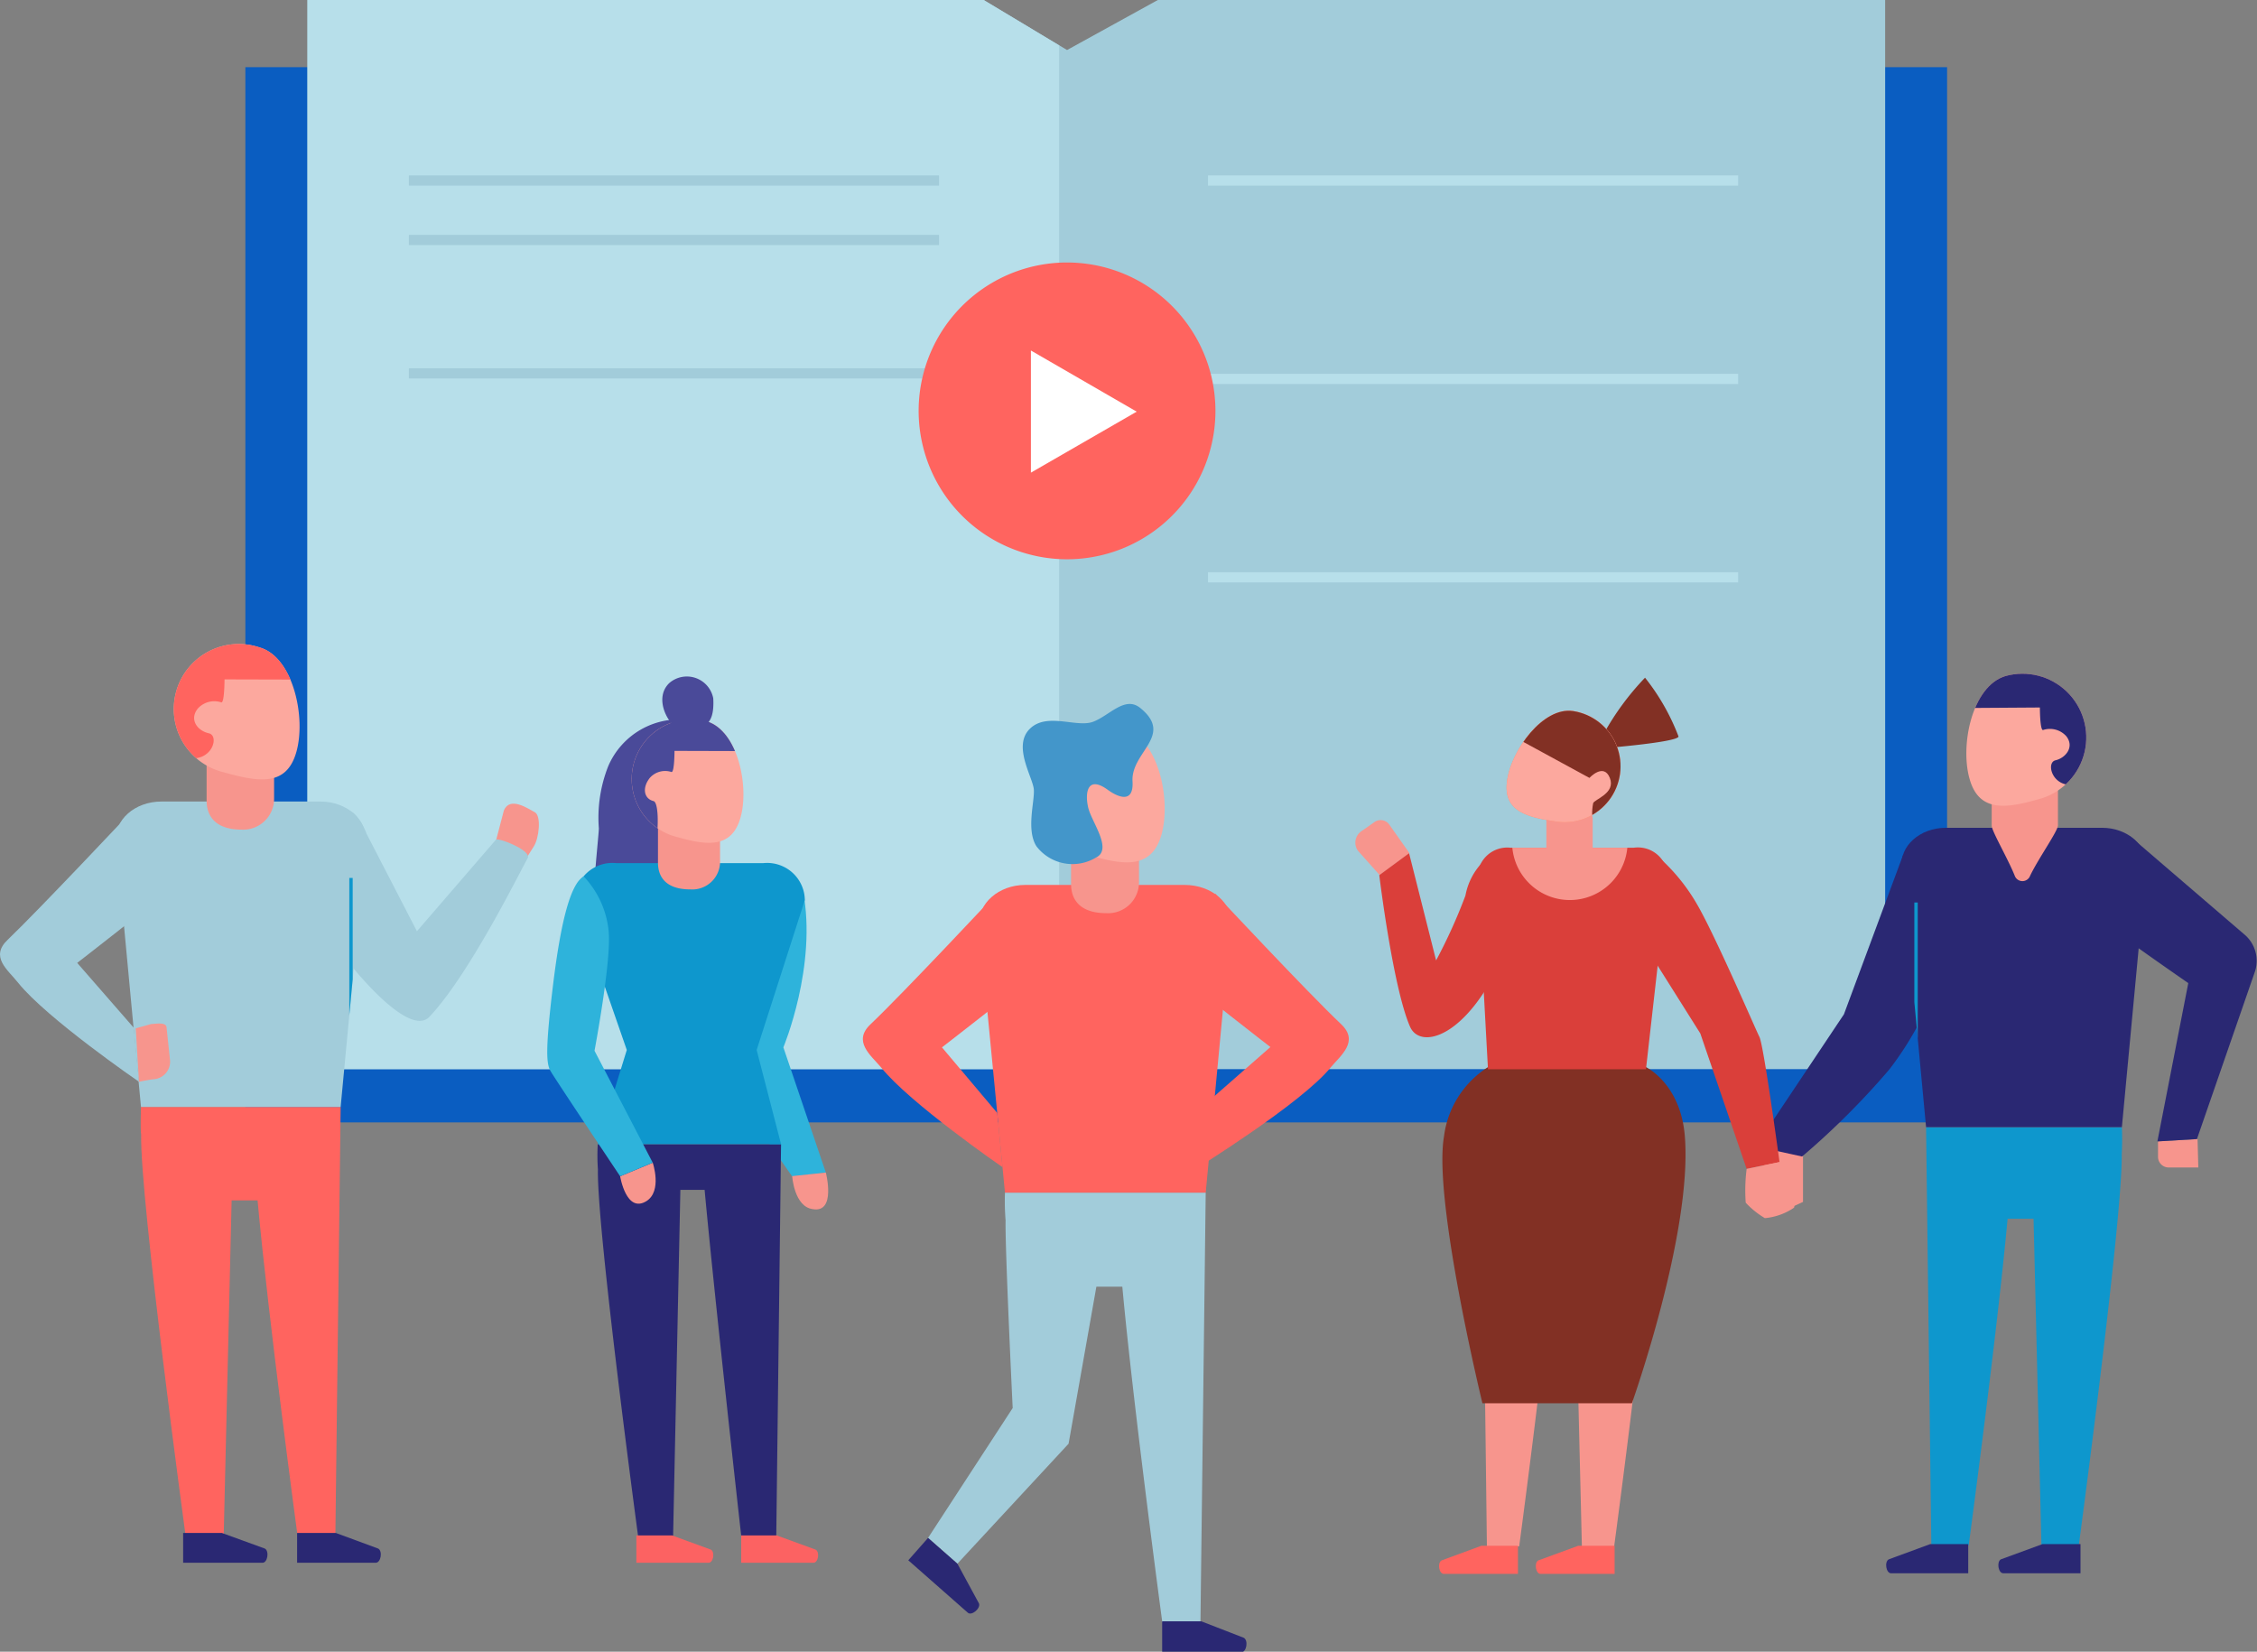 <?xml version="1.0" encoding="UTF-8"?> <svg xmlns="http://www.w3.org/2000/svg" xmlns:xlink="http://www.w3.org/1999/xlink" viewBox="0 0 146.16 106.97"><rect x="0" y="0" width="146.16" height="106.97" fill="#808080" stroke="none"/> <defs> <style>.cls-1{fill:#fca89e;}.cls-2{fill:none;}.cls-3{fill:#da3f3a;}.cls-4{fill:#0a5dc1;}.cls-5{fill:#a2ccda;}.cls-6{fill:#b7dfea;}.cls-7{fill:#ff645f;}.cls-8{fill:#fff;}.cls-9{fill:#f7958d;}.cls-10{fill:#0e97cd;}.cls-11{fill:#2a2873;}.cls-12{clip-path:url(#clip-path);}.cls-13{clip-path:url(#clip-path-2);}.cls-14{fill:#4396ca;}.cls-15{fill:#2eb3db;}.cls-16{fill:#4a4a99;}.cls-17{clip-path:url(#clip-path-3);}.cls-18{fill:#fc6262;}.cls-19{fill:#823024;}.cls-20{clip-path:url(#clip-path-4);}.cls-21{fill:#ff8860;}.cls-22{clip-path:url(#clip-path-5);}.cls-23{clip-path:url(#clip-path-6);}.cls-24{clip-path:url(#clip-path-7);}</style> <clipPath id="clip-path"> <path class="cls-1" d="M127.56,50.49c.64,2.19,2.47,1.85,4.66,1.21a4.13,4.13,0,0,0-2.34-7.92C127.69,44.43,126.91,48.31,127.56,50.49Z"></path> </clipPath> <clipPath id="clip-path-2"> <path class="cls-2" d="M137.41,73H124.73l-1.58-16.83c-.14-1.38,1.18-2.56,2.87-2.56h10.1c1.68,0,3,1.18,2.87,2.56Z"></path> </clipPath> <clipPath id="clip-path-3"> <path class="cls-1" d="M47.94,53c-.61,2.05-2.32,1.73-4.37,1.13a3.87,3.87,0,0,1,2.19-7.42C47.81,47.33,48.54,51,47.94,53Z"></path> </clipPath> <clipPath id="clip-path-4"> <path class="cls-3" d="M106.59,69.25H96.36l-.68-12.46a1.93,1.93,0,0,1,2.13-1.89h8A1.93,1.93,0,0,1,108,56.79Z"></path> </clipPath> <clipPath id="clip-path-5"> <path class="cls-1" d="M97.6,50.55c-.29,2,1.29,2.38,3.27,2.67a3.62,3.62,0,0,0,1-7.17C99.93,45.76,97.88,48.57,97.6,50.55Z"></path> </clipPath> <clipPath id="clip-path-6"> <path class="cls-1" d="M19.18,48.74C18.52,51,16.66,50.62,14.43,50a4.21,4.21,0,1,1,2.38-8.07C19,42.55,19.84,46.51,19.18,48.74Z"></path> </clipPath> <clipPath id="clip-path-7"> <path class="cls-2" d="M9.13,71.69H22.06l1.62-17.17c.14-1.41-1.21-2.61-2.93-2.61H10.45c-1.72,0-3.08,1.2-2.93,2.61Z"></path> </clipPath> </defs> <g id="Layer_2" data-name="Layer 2"> <g id="Layer_1-2" data-name="Layer 1"> <rect class="cls-4" x="15.89" y="4.35" width="110.2" height="68.34"></rect> <polygon class="cls-5" points="122.08 69.24 19.91 69.24 19.91 0 63.7 0 69.1 3.24 74.98 0 122.08 0 122.08 69.24"></polygon> <polygon class="cls-6" points="68.59 2.94 63.7 0 19.91 0 19.91 69.24 68.59 69.24 68.59 2.94"></polygon> <rect class="cls-5" x="26.48" y="11.36" width="34.33" height="0.66"></rect> <rect class="cls-5" x="26.48" y="15.21" width="34.33" height="0.66"></rect> <rect class="cls-5" x="26.48" y="23.85" width="34.33" height="0.66"></rect> <rect class="cls-6" x="78.23" y="24.21" width="34.33" height="0.66"></rect> <rect class="cls-6" x="78.23" y="11.36" width="34.33" height="0.66"></rect> <rect class="cls-6" x="78.23" y="37.06" width="34.33" height="0.66"></rect> <path class="cls-7" d="M78.71,26.58A9.61,9.61,0,1,1,69.1,17,9.61,9.61,0,0,1,78.71,26.58Z"></path> <polygon class="cls-8" points="66.76 22.7 73.61 26.66 66.76 30.61 66.76 22.7"></polygon> <path class="cls-9" d="M142.36,75.61h-1.92a.69.69,0,0,1-.69-.69v-1l2.56-.15Z"></path> <path class="cls-9" d="M116.76,77.84l-1.56.72c-.38,0-1-2.94-1-3.33v-1l2.56-.15Z"></path> <path class="cls-10" d="M137.41,73H124.73l.34,27.08h2.42s1.83-13.62,2.52-21.15h1.68l.51,21.15h2.42s2.85-21.23,2.78-25.33A17.23,17.23,0,0,0,137.41,73Z"></path> <path class="cls-11" d="M137.41,73H124.73l-1.58-16.83c-.14-1.38,1.18-2.56,2.87-2.56h10.1c1.68,0,3,1.18,2.87,2.56Z"></path> <path class="cls-9" d="M130.47,56.71a.53.53,0,0,0,1,0c.56-1.16,1.8-2.89,1.8-3.26V51c0-.56-.84-.52-1.34-.52h-1.61c-.5,0-1.34.46-1.34,1v2C129,53.86,130,55.55,130.47,56.71Z"></path> <path class="cls-1" d="M127.56,50.49c.64,2.19,2.47,1.85,4.66,1.21a4.13,4.13,0,0,0-2.34-7.92C127.69,44.43,126.91,48.31,127.56,50.49Z"></path> <g class="cls-12"> <path class="cls-11" d="M132.1,45.82s0,1.46.2,1.46a1.42,1.42,0,0,1,1.51.4c.55.7-.05,1.41-.7,1.56s-.2,1.86,1.35,1.56,2.11-4,1.31-5.38-3.37-3-4.27-2.86-6.87,3.31-6.87,3.31Z"></path> </g> <path class="cls-11" d="M123.23,55.4l-3.82,10.29-5.71,8.55,3,.66a50,50,0,0,0,5.65-5.64,20.67,20.67,0,0,0,2.79-4.86c.45-.75.65-8.74.65-8.74Z"></path> <path class="cls-11" d="M137.94,54.16l7.44,6.39A2.23,2.23,0,0,1,146,63l-3.73,10.77-2.56.15,2-10.25s-5.26-3.64-5.42-3.92c-.45-.75-.08-4.07-.08-4.07Z"></path> <path class="cls-11" d="M125,100h2.46v1.89h-5c-.32,0-.44-.74-.15-.9Z"></path> <path class="cls-11" d="M132.27,100h2.46v1.89h-5c-.33,0-.44-.74-.16-.9Z"></path> <g class="cls-13"> <rect class="cls-10" x="123.97" y="58.45" width="0.22" height="9.19"></rect> </g> <path class="cls-5" d="M65.08,77.24h13l-.34,27.83H75.27s-1.88-14-2.59-21.74H71L69.2,93.5,62,101.27l-1.9-1.67,5.48-8.41s-.5-10.36-.46-12.16A15.39,15.39,0,0,1,65.08,77.24Z"></path> <path class="cls-7" d="M65.08,77.24h13l1.63-17.31c.15-1.41-1.22-2.62-3-2.62H66.4c-1.73,0-3.09,1.21-3,2.62Z"></path> <path class="cls-9" d="M71.65,59.14c-2.3,0-2.29-1.57-2.29-1.94V54.64c0-.57.86-.53,1.37-.53h1.66c.51,0,1.37.47,1.37,1v2A2,2,0,0,1,71.65,59.14Z"></path> <path class="cls-1" d="M75.2,54.11c-.67,2.25-2.54,1.9-4.79,1.24a4.24,4.24,0,0,1,2.4-8.13C75.06,47.88,75.86,51.87,75.2,54.11Z"></path> <path class="cls-7" d="M64.52,57.88s-6,6.42-8.14,8.45c-1.18,1.11,0,2,.67,2.79,1.85,2.32,7.87,6.47,7.87,6.47l-.34-3.51L61,67.83s5.11-3.94,5.28-4.22c.46-.78.08-4.18.08-4.18Z"></path> <path class="cls-7" d="M78.7,57.88s6,6.42,8.15,8.45c1.17,1.11,0,2-.67,2.79-1.86,2.32-8.81,6.62-8.81,6.62L77.49,72l4.78-4.19s-5.1-3.94-5.27-4.22c-.47-.78-.08-4.18-.08-4.18Z"></path> <path class="cls-11" d="M77.79,105H75.26V107h5.13c.34,0,.46-.76.16-.93Z"></path> <path class="cls-11" d="M62,101.27l-1.9-1.67-1.28,1.45,3.85,3.39c.25.23.84-.27.73-.59Z"></path> <path class="cls-14" d="M73.84,45.85c-1-.81-2,.51-3.07.9s-3-.65-4.1.47.22,3.13.28,3.91-.51,2.61.17,3.68a2.94,2.94,0,0,0,3.85.73c1.11-.53-.28-2.29-.5-3.24s-.06-2.12,1.28-1.14c.61.44,1.68.94,1.59-.56C73.23,48.7,76.05,47.64,73.84,45.85Z"></path> <path class="cls-15" d="M49.23,57.75c-.85.47-1.49,2.64-2,6.88s-.4,5-.16,5.44,4.23,6.12,4.23,6.12l2.18-.25-2.75-8.11S52.94,62.55,52,57.69C51.87,57,49.23,57.75,49.23,57.75Z"></path> <path class="cls-16" d="M44.69,46.64a5,5,0,0,0-5.31,3,9.08,9.08,0,0,0-.6,4c0,.59-.7,6.29-.1,6.29l4.17-4.07Z"></path> <path class="cls-11" d="M38.71,74.1H50.58l-.31,25.37H48s-1.72-15.35-2.37-22.41H44.06l-.47,22.41H41.32s-2.68-19.9-2.6-23.74A12.76,12.76,0,0,1,38.71,74.1Z"></path> <path class="cls-10" d="M38.71,74.1H50.58L49,68l3.12-9.71a2.44,2.44,0,0,0-2.7-2.39H39.92a2.44,2.44,0,0,0-2.7,2.39L40.59,68Z"></path> <path class="cls-9" d="M44.7,57.6c-2.1,0-2.09-1.43-2.09-1.78V53.5c0-.53.79-.49,1.26-.49h1.5c.47,0,1.26.43,1.26,1v1.85A1.8,1.8,0,0,1,44.7,57.6Z"></path> <path class="cls-1" d="M47.94,53c-.61,2.05-2.32,1.73-4.37,1.13a3.87,3.87,0,0,1,2.19-7.42C47.81,47.33,48.54,51,47.94,53Z"></path> <g class="cls-17"> <path class="cls-16" d="M43.68,48.63s0,1.37-.19,1.37a1.32,1.32,0,0,0-1.41.38c-.52.66-.37,1.35.24,1.5s.21,5.63-1.25,5.35-1.58-7.65-.83-9,3.16-2.78,4-2.68,6.44,3.1,6.44,3.1Z"></path> </g> <path class="cls-18" d="M50.3,99.44H48v1.77h4.68c.31,0,.42-.7.14-.85Z"></path> <path class="cls-18" d="M43.52,99.44H41.21v1.77h4.68c.31,0,.42-.7.15-.85Z"></path> <path class="cls-9" d="M40.16,76.18l2.11-.88s.63,1.84-.41,2.49C40.55,78.6,40.16,76.18,40.16,76.18Z"></path> <path class="cls-15" d="M37.8,56.76c-.85.47-1.49,2.91-2,7.15s-.4,5-.15,5.45,4.51,6.82,4.51,6.82l2.11-.88L38.5,68.05s1.09-5.77.92-7.7A6,6,0,0,0,37.8,56.76Z"></path> <path class="cls-9" d="M53.48,75.94l-2.18.23s.13,2,1.35,2.14C54.16,78.56,53.48,75.94,53.48,75.94Z"></path> <path class="cls-16" d="M44.1,47.23c-.65,0-1.88-1.93-.75-3a1.74,1.74,0,0,1,2.84,1C46.29,47.12,45.49,47.23,44.1,47.23Z"></path> <path class="cls-9" d="M106.92,76.75H96l.29,23.4h2.09s1.58-11.77,2.18-18.28H102l.44,18.28h2.09s2.47-18.35,2.4-21.89A12.83,12.83,0,0,0,106.92,76.75Z"></path> <path class="cls-7" d="M95.93,100.11H98.3v1.82H93.5c-.32,0-.43-.71-.15-.87Z"></path> <path class="cls-7" d="M102.2,100.11h2.36v1.82h-4.8c-.31,0-.42-.71-.15-.87Z"></path> <path class="cls-19" d="M96.36,69.11h10.23s2.25,1.06,2.52,4.5c.49,6.26-3.43,17.27-3.43,17.27H96s-3.2-13.14-2.49-17.27A6.24,6.24,0,0,1,96.36,69.11Z"></path> <path class="cls-3" d="M106.59,69.25H96.36l-.68-12.46a1.93,1.93,0,0,1,2.13-1.89h8A1.93,1.93,0,0,1,108,56.79Z"></path> <g class="cls-20"> <path class="cls-9" d="M105.4,54.55a3.74,3.74,0,1,1-3.73-3.74A3.74,3.74,0,0,1,105.4,54.55Z"></path> </g> <path class="cls-9" d="M88.15,53.84l.83-.58a.69.69,0,0,1,1,.16l1.3,1.84-1.93,1.42L87.94,55.1A.9.9,0,0,1,88.15,53.84Z"></path> <path class="cls-3" d="M97,55.08A4.2,4.2,0,0,0,94.9,58,35,35,0,0,1,93,62.2l-1.75-6.94-1.93,1.42s.89,7.32,2,9.83C92,68,95,67.19,97.31,62,98.16,60.08,97,55.08,97,55.08Z"></path> <path class="cls-3" d="M107.17,55.3a12.28,12.28,0,0,1,2.69,3.2c1.18,2,3.8,8.1,4.08,8.66s1.3,8.1,1.3,8.1l-2.13.44-3-8.77L106,60.4Z"></path> <path class="cls-9" d="M115.24,75.26l-2.13.44a11.06,11.06,0,0,0-.06,2.19,5.56,5.56,0,0,0,1.24,1,4,4,0,0,0,1.88-.67C116.39,78,115.32,75.28,115.24,75.26Z"></path> <path class="cls-19" d="M103.84,47.55a17.41,17.41,0,0,1,2.69-3.66,14.24,14.24,0,0,1,2.17,3.81c-.07.37-4.78.75-4.78.75Z"></path> <path class="cls-9" d="M100.93,55.75h1.41a.85.85,0,0,0,.8-.89V53.12a.85.85,0,0,0-.8-.9h-1.41a.85.85,0,0,0-.79.9v1.74A.84.84,0,0,0,100.93,55.75Z"></path> <path class="cls-21" d="M97.6,50.55c-.29,2,1.29,2.38,3.27,2.67a3.62,3.62,0,0,0,1-7.17C99.93,45.76,97.88,48.57,97.6,50.55Z"></path> <path class="cls-1" d="M97.6,50.55c-.29,2,1.29,2.38,3.27,2.67a3.62,3.62,0,0,0,1-7.17C99.93,45.76,97.88,48.57,97.6,50.55Z"></path> <g class="cls-22"> <path class="cls-19" d="M98.1,47.75l4.83,2.63s.92-1,1.32,0-1,1.38-1.08,1.64c-.42,2.16,1.27,3.41,2.49,1s.78-6.56.46-6.7-3.35-2-3.59-2.14-3.22,2.12-3.54,2S98.1,47.75,98.1,47.75Z"></path> </g> <path class="cls-9" d="M34.56,54.83c.35-.53.51-2,.07-2.23s-1.61-1.05-2-.11l-.5,1.91,2,1.11Z"></path> <path class="cls-7" d="M9.13,71.69H22.06l-.34,27.63H19.25s-1.87-13.9-2.57-21.58H15l-.51,21.58H12S9.06,77.65,9.14,73.47C9.08,73.16,9.13,71.69,9.13,71.69Z"></path> <path class="cls-5" d="M9.13,71.69H22.06l1.62-17.17c.14-1.41-1.21-2.61-2.93-2.61H10.45c-1.72,0-3.08,1.2-2.93,2.61Z"></path> <path class="cls-9" d="M15.66,53.73c-2.29,0-2.28-1.56-2.28-1.93V49.26c0-.57.86-.52,1.37-.52h1.64c.51,0,1.36.46,1.36,1v2A2,2,0,0,1,15.66,53.73Z"></path> <path class="cls-1" d="M19.18,48.74C18.52,51,16.66,50.62,14.43,50a4.21,4.21,0,1,1,2.38-8.07C19,42.55,19.84,46.51,19.18,48.74Z"></path> <g class="cls-23"> <path class="cls-7" d="M14.54,44s0,1.49-.2,1.49a1.44,1.44,0,0,0-1.54.41c-.56.72,0,1.43.72,1.59s.2,1.89-1.38,1.59S10,45,10.8,43.56s3.44-3,4.36-2.92,7,3.38,7,3.38Z"></path> </g> <path class="cls-5" d="M23.74,54,27,60.31l5.1-5.91c0-.23,2.36.66,2.07,1.18-.48.84-3.77,7.53-6.36,10.27-1.44,1.52-5.68-4-5.91-4.43-.37-.62-.87-4.42-.94-6.54a.94.94,0,0,1,.84-1l.77-1.37C23,52.51,23.59,53.56,23.74,54Z"></path> <path class="cls-5" d="M8.58,52.48S2.6,58.85.5,60.86c-1.17,1.11,0,1.94.66,2.77C3,65.94,9,70.06,9,70.06l-.33-3.49L5,62.36s5.07-3.92,5.23-4.2c.47-.77.08-4.15.08-4.15Z"></path> <path class="cls-11" d="M21.75,99.28H19.24v1.93h5.09c.34,0,.46-.76.16-.92Z"></path> <path class="cls-11" d="M14.37,99.28H11.86v1.93H17c.33,0,.45-.76.15-.92Z"></path> <g class="cls-24"> <rect class="cls-10" x="22.62" y="56.86" width="0.22" height="9.38"></rect> </g> <path class="cls-9" d="M10,69.89a1.14,1.14,0,0,0,1-1.32l-.21-2c0-.39-.64-.27-1-.25l-1,.28L9,70.06S9.72,69.91,10,69.89Z"></path> </g> </g> </svg> 